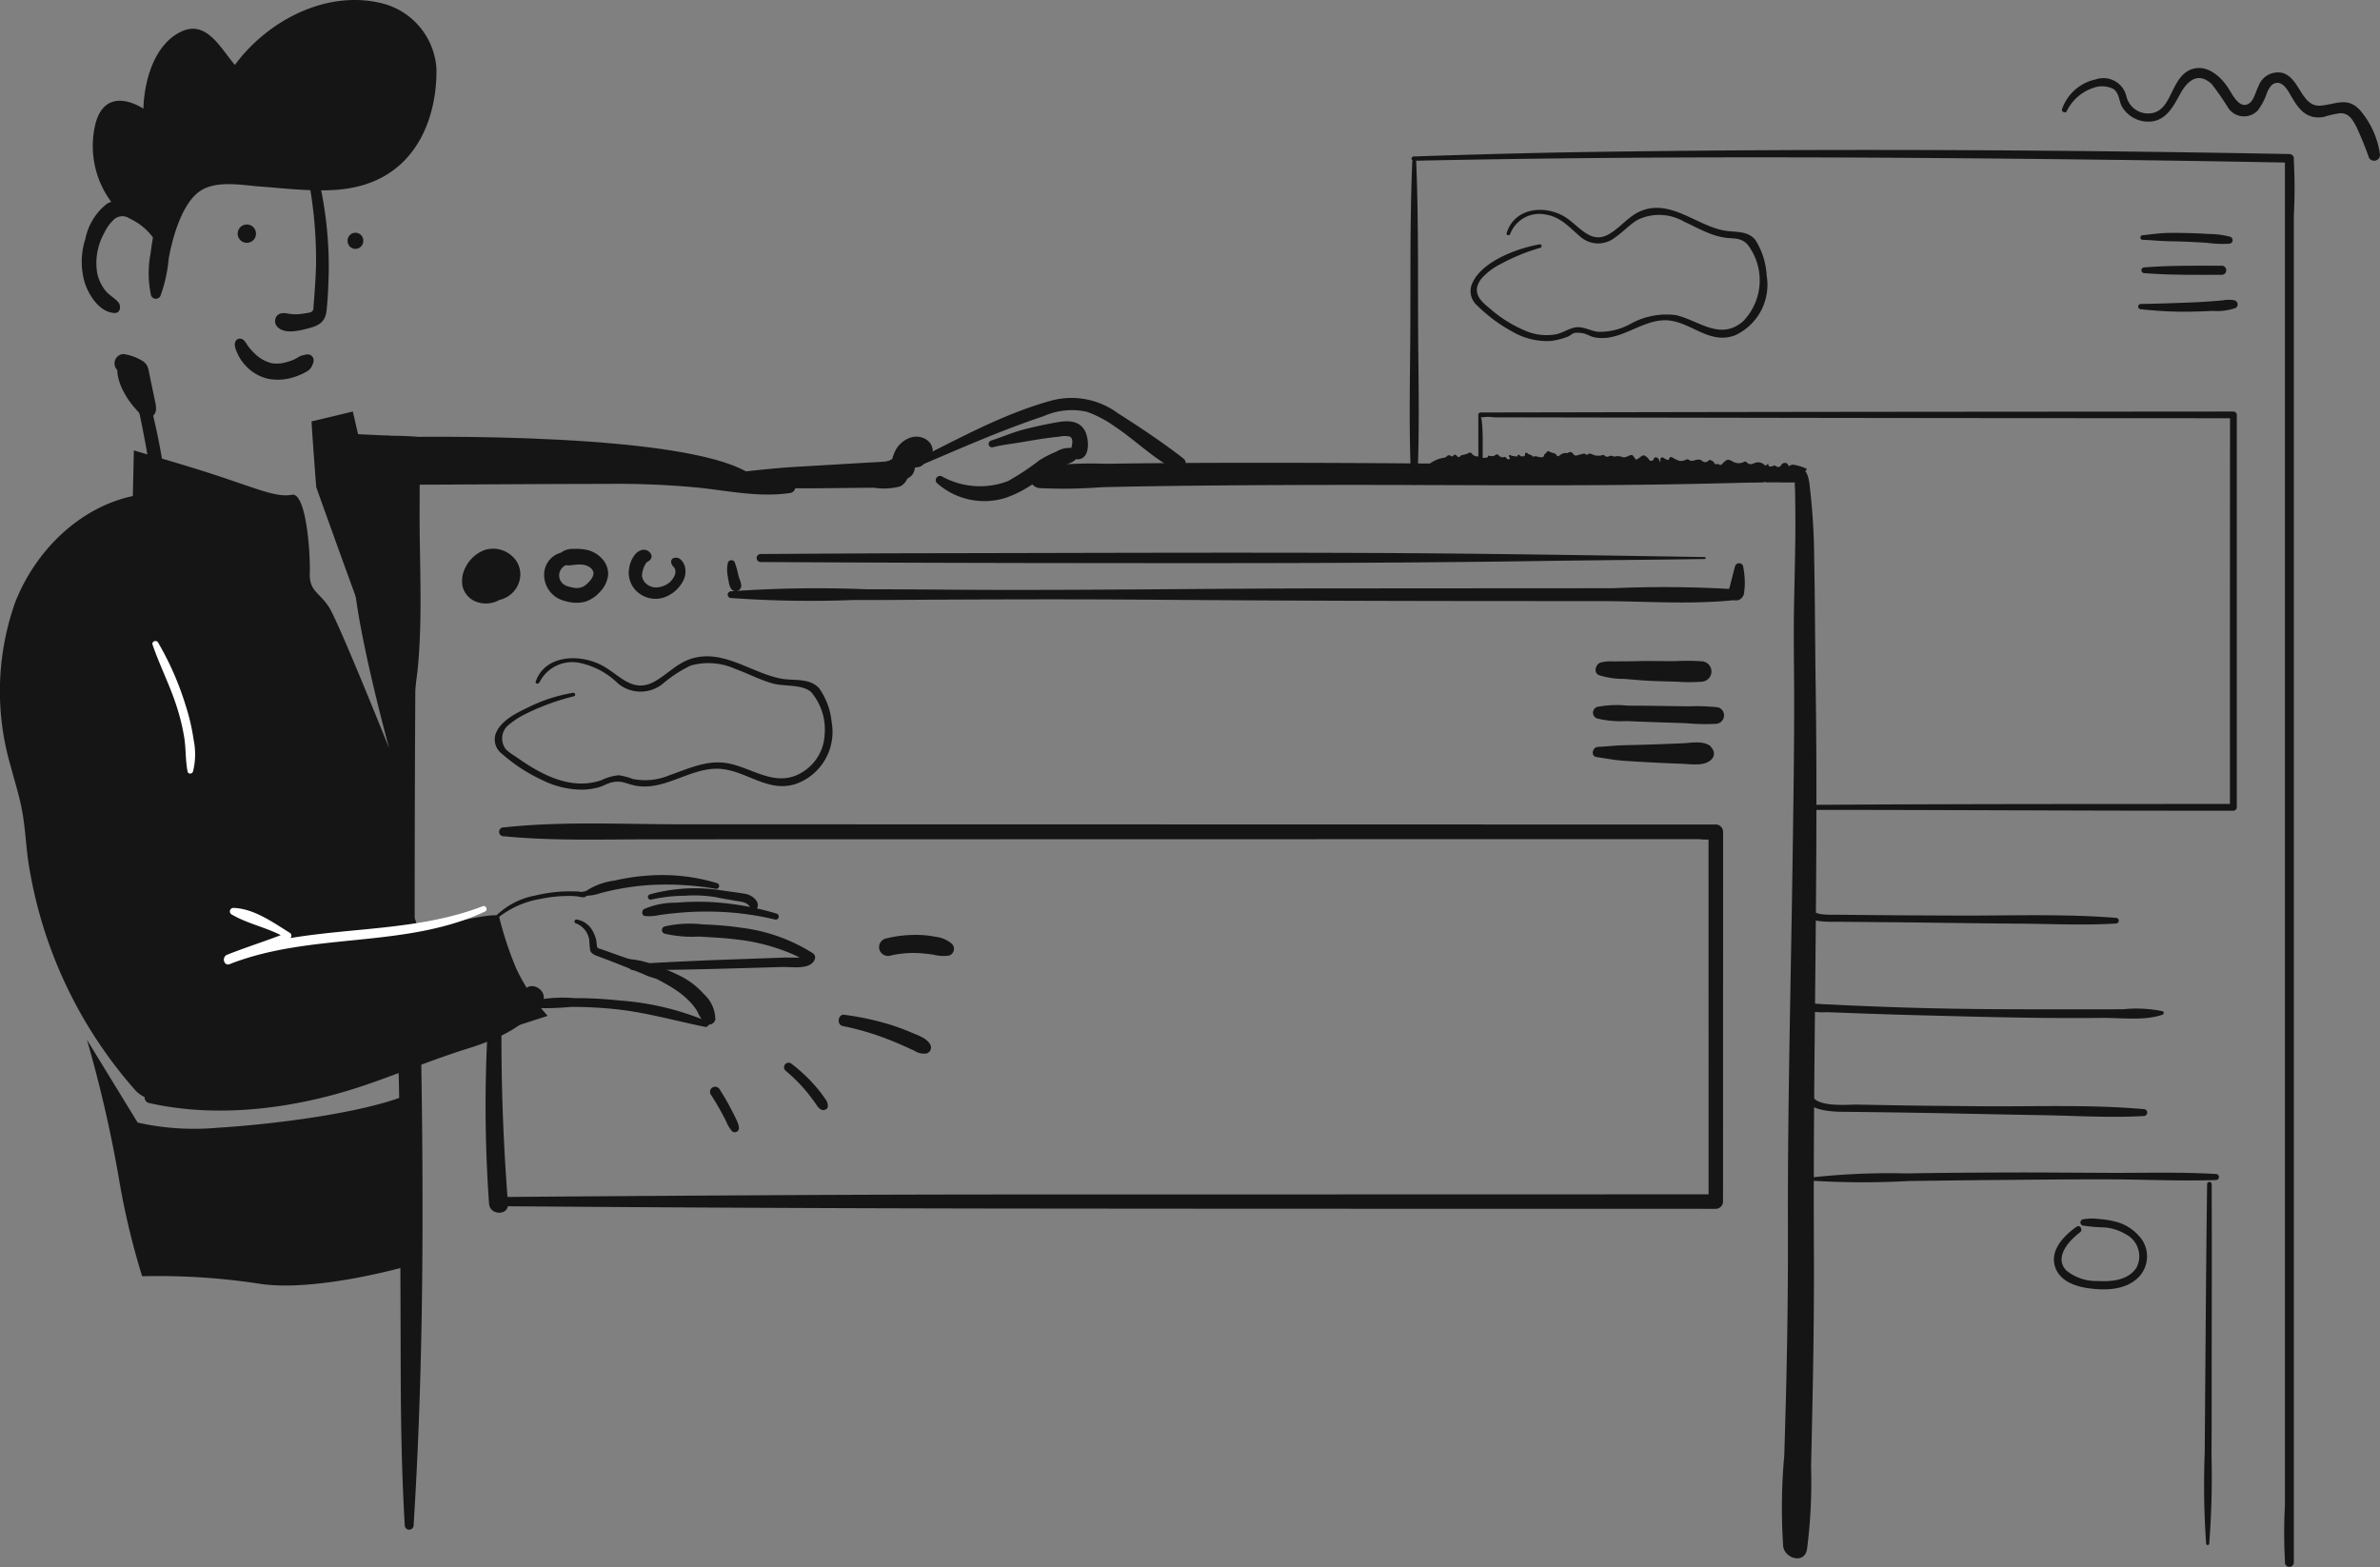 <svg xmlns="http://www.w3.org/2000/svg" width="208" height="136.946" viewBox="0 0 208 136.946"><rect x="0" y="0" width="208" height="136.946" fill="#808080" stroke="none"/><g transform="translate(-1312.262 -6368.762)"><path d="M-3038.605-169.553c0,.168.2.11.32.11q2.482.015,4.965.017c.229,0,.369.044.462.194v0c1.118.022,2.24-.009,3.363-.069-.026-.108.022-.109.3-.107l1.314.005a81.721,81.721,0,0,1,10.207-.447c2.753.148,5.461.441,8.244.444.766,0,1.535-.006,2.3-.005a.653.653,0,0,1,.135-.113c.115-.056.119.061.186.113q.772,0,1.539.024.625,0,1.25,0c.17,0,.233-.05.165-.167s-.114-.222-.167-.335c-.034-.07,0-.133.085-.182a.138.138,0,0,1,.132-.02c.075.035.058.092.054.146a.636.636,0,0,0,0,.1.083.083,0,0,0,.075.076.1.1,0,0,0,.112-.054c.046-.081.145-.176.083-.249-.12-.14-.026-.245.1-.347s.109-.154-.02-.213a4.382,4.382,0,0,0-1.009-.3.424.424,0,0,0-.328.054c-.072.051-.143.082-.181-.018a.264.264,0,0,0-.288-.2c-.209,0-.267.119-.346.225a.277.277,0,0,1-.417.059.27.27,0,0,0-.259-.032c-.326.156-.421.039-.444-.226-.167.293-.282.188-.4.074a.8.8,0,0,0-.781-.09c-.336.148-.482.136-.71-.086-.089-.087-.172-.03-.246,0a1,1,0,0,1-.941-.043c-.433-.239-.507-.208-.852.117-.1.091-.146.263-.381.124-.114-.067-.372.071-.407-.144-.015-.089-.188-.175-.321-.225s-.179.081-.27.126a.39.39,0,0,1-.438-.04c-.194-.184-.419-.145-.682-.071a.506.506,0,0,1-.5-.039c-.084-.075-.173-.04-.278,0a.869.869,0,0,1-.572.08,3.124,3.124,0,0,1-.547-.259c-.149-.112-.282-.063-.313.056-.054.207-.154.125-.291.07a.965.965,0,0,1-.191-.112.2.2,0,0,0-.176-.042c-.089.023-.095.079-.12.133-.037.08.078.158-.028.263l-.11-.242a.281.281,0,0,0-.286-.159c-.146,0-.141.1-.161.171s-.121.111-.215.127a.151.151,0,0,1-.168-.084,1.013,1.013,0,0,0-.275-.291c-.167-.137-.271-.132-.459.009-.459.343-.388.34-.648-.034-.073-.106-.15-.138-.336-.07s-.378.209-.618.148a1.05,1.05,0,0,0-.7-.047.175.175,0,0,1-.1-.025.449.449,0,0,0-.381-.007.305.305,0,0,1-.393-.063.14.14,0,0,0-.167-.041,1.209,1.209,0,0,1-.913-.065c-.226-.091-.329-.074-.476.08-.1-.151-.25-.152-.431-.1-.109.033-.225.055-.33.093-.158.057-.3.049-.375-.052-.126-.158-.229-.33-.55-.122a.8.8,0,0,0-.686.206c-.156.1-.217.069-.266-.032-.1-.213-.475-.176-.647-.327a.164.164,0,0,0-.2.052c-.056.118-.247.183-.25.324,0,.079-.108.134-.228.139-.25.011-.455-.166-.732-.048a.04.04,0,0,1-.027,0c-.036-.172-.307-.165-.425-.273-.046-.041-.076-.1-.173-.069-.08.025-.07.083-.067.126.012.166-.117.194-.314.182-.132-.008-.139-.112-.222-.131-.192-.043-.069.161-.182.144-.151-.023-.309-.027-.452-.06-.066-.015-.1-.113-.2-.053-.083.048-.03.113,0,.168s.093.134-.024.18c-.138.056-.172-.048-.238-.093s-.059-.139-.17-.1a.425.425,0,0,1-.483-.127c-.07-.055-.158-.158-.273-.065-.222.18-.444.109-.676.076-.027.043.034.091-.032.134a1.114,1.114,0,0,1-.743,0c-.039-.027-.083-.075-.124-.072a.581.581,0,0,1-.523-.246.208.208,0,0,0-.284-.046,1.189,1.189,0,0,1-.376.14c-.1.038-.247.02-.311.1-.141.18-.253.117-.349,0s-.179-.129-.3-.01c-.05.048-.115.1-.187.044-.178-.143-.3-.073-.43.059a.326.326,0,0,1-.172.076,2.753,2.753,0,0,0-1.217.488c-.086.055-.208.14-.3.115-.4-.107-.468.139-.581.284a.326.326,0,0,1-.312.139,1.1,1.1,0,0,0-.416.08.509.509,0,0,0-.371.334c-.025.076-.082.128-.2.162C-3038.643-169.872-3038.6-169.7-3038.605-169.553Z" transform="translate(4473.457 6580.316)" fill="#151516"/><path d="M-3140.335-173.393a3.8,3.8,0,0,0,.06,1.689c.241.966,1.749,1.207.9,3.139s-.9,2.294-1.327,5.916,3.076,16.358,3.076,16.358-4.4-10.985-5.247-12.313-1.75-1.388-1.689-3.018-.3-7.063-1.568-6.821-2.775-.423-6.213-1.569-7.6-2.294-7.6-2.294l1.267,1.69v3.5s9.772,18.471,12.486,23.963,3.558,14.97,3.558,14.97l7.239-1.328s-.043-31.345.38-43.979A23.26,23.26,0,0,0-3140.335-173.393Z" transform="translate(4483.898 6580.445)" fill="#151516"/><path d="M-3160.921-116.29a39.046,39.046,0,0,1-9.362-20.092c-.2-1.468-.262-2.954-.539-4.409-.249-1.317-.668-2.595-1.005-3.892a23.257,23.257,0,0,1,.409-14.219c1.754-4.49,5.579-8.3,10.289-9.309l.089-3.973s7,2.051,10.978,6.639,5.911,17.022,6.514,26.076.422,9.779.422,9.779a35.4,35.4,0,0,0,8.988-1.026c4.946-1.207,5.007-.785,5.007-.785a29.79,29.79,0,0,0,1.538,4.648,17.435,17.435,0,0,0,2.714,4.074s-18.91,6.127-21.926,6.912S-3158.872-113.937-3160.921-116.29Z" transform="translate(4485 6580.323)" fill="#151516"/><path d="M-3007.1-170.59c-8.393.013-16.792-.208-25.184-.293-9.458-.1-18.917-.166-28.374-.117q-3.457.018-6.914.071a38.2,38.2,0,0,0-6.1.275c-1.124.2-.726,1.753.25,1.852a44,44,0,0,0,5.444-.08q2.979-.071,5.96-.108c4.535-.06,9.07-.082,13.6-.091,9.463-.018,18.93.1,28.391-.027,4.308-.057,8.614-.172,12.919-.3a.593.593,0,0,0,0-1.185Z" transform="translate(4476.533 6580.223)" fill="#151516"/><path d="M-3000.66-169.762l-.565.187.012.3a3.991,3.991,0,0,0,.016.625c.008.439.011.878.017,1.317q.022,1.513.005,3.026c-.024,2.062-.083,4.125-.117,6.187-.04,2.488.01,4.974.016,7.461.009,4.985-.072,9.97-.145,14.955-.153,10.492-.426,20.989-.4,31.483q.019,6.685-.136,13.368c-.051,2.216-.116,4.433-.183,6.649a50.3,50.3,0,0,0-.093,7.932c.14,1.059,1.832,1.574,2.076.281a45.124,45.124,0,0,0,.358-7.236q.077-3.276.142-6.552c.081-4.116.125-8.23.107-12.346q-.031-7.393.036-14.785c.093-11.525.287-23.063.118-34.588-.055-3.71-.054-7.42-.129-11.13a57.355,57.355,0,0,0-.414-6.508c-.073-.538-.252-1.463-1.006-1.342a.583.583,0,0,0-.411.9.374.374,0,0,0,.692-.187Z" transform="translate(4470.338 6580.178)" fill="#151516"/><path d="M-3133.36-74.467c.846-13.329.885-26.783.676-40.137-.031-2.008.049-4.018,0-6.026-.051-2.136.191-4.646-.5-6.691a.908.908,0,0,0-1.735,0c-.477,1.855-.165,3.974-.1,5.87.061,1.784.194,3.562.277,5.345.153,3.317.145,6.652.175,9.972.056,6.271.061,12.541.084,18.812.016,4.292.1,8.573.352,12.857a.386.386,0,0,0,.771,0Z" transform="translate(4481.768 6576.547)" fill="#151516"/><path d="M-3100.538-169.647c-2.622.33-5.183-.346-7.777-.627a75.671,75.671,0,0,0-8.247-.334c-5.627.009-11.254.075-16.881.124a.72.72,0,0,0-.709.71q.011,4.283.018,8.566c0,2.4-.051,4.8.072,7.193.059,1.137.3,2.241.375,3.377.063.976.021,1.967.021,2.947,0,1.04.05,2.08.05,3.12a.171.171,0,0,0,.343,0c0-.84.05-1.68.05-2.521v-2.677c0-1.144.222-2.237.328-3.368.418-4.46.139-9.04.15-13.517l.008-3.12-.708.71c5.7-.019,11.4-.07,17.1-.072a73.992,73.992,0,0,1,8.029.335c2.663.287,5.271.858,7.954.459.732-.109.567-1.4-.177-1.305Z" transform="translate(4481.679 6580.188)" fill="#151516"/><path d="M-3083.155-169.372a6.214,6.214,0,0,0,5.987,1.3,9.913,9.913,0,0,0,3-1.667,11.258,11.258,0,0,1,1.508-.945c.527-.265,1.324-.363,1.7-.824a.55.55,0,0,0-.24-.9,2.182,2.182,0,0,0-1.521.291,9.6,9.6,0,0,0-1.483.759,21.528,21.528,0,0,1-2.745,1.817,6.859,6.859,0,0,1-5.764-.407.372.372,0,0,0-.448.581Z" transform="translate(4477.3 6580.348)" fill="#151516"/><path d="M-3085.93-170.858c3.889-1.653,7.815-3.418,11.823-4.759a6.072,6.072,0,0,1,3.821-.38,10.171,10.171,0,0,1,2.369,1.25c1.79,1.183,3.38,2.79,5.281,3.784.584.305,1.324-.516.747-.968-1.8-1.4-3.8-2.733-5.725-3.953a6.8,6.8,0,0,0-5.813-1.095c-4.489,1.232-8.62,3.627-12.778,5.648-.322.156-.041.606.275.472Z" transform="translate(4477.564 6580.754)" fill="#151516"/><path d="M-3077.818-172.717c.757-.195,1.552-.284,2.324-.411s1.549-.269,2.328-.375q.573-.078,1.148-.138a2.118,2.118,0,0,1,.893-.009c.417.161.185.89.1,1.187a.645.645,0,0,0,.784.785c.929-.209.8-1.729.5-2.382-.425-.941-1.406-1.01-2.3-.863-.986.162-1.967.375-2.937.617-1.031.257-1.992.677-3,1.01a.3.3,0,0,0,.159.579Z" transform="translate(4476.862 6580.563)" fill="#151516"/><path d="M-3083.94-171.808a1.072,1.072,0,0,0,.046-.342c0-.051.006-.139-.018.038q.038-.287,0-.042a.635.635,0,0,0,0-.331,1.226,1.226,0,0,0-.48-.737,1.628,1.628,0,0,0-1.471-.2,2.355,2.355,0,0,0-1.236,1.02,3.75,3.75,0,0,0-.441,1.574,1.037,1.037,0,0,0,.514.9l.017.012a.985.985,0,0,0,1.015,0l.018-.012a1.043,1.043,0,0,0,.516-.9,3.361,3.361,0,0,1,.016-.665l-.036.262a2.164,2.164,0,0,1,.127-.479l-.095.226a1.614,1.614,0,0,1,.2-.342l-.143.185a1.553,1.553,0,0,1,.228-.23l-.179.138a1.328,1.328,0,0,1,.242-.146l-.206.087a1.351,1.351,0,0,1,.3-.086l-.22.03a.962.962,0,0,1,.229,0l-.212-.028c.143.023.275.083.417.109.045.008-.172-.076-.037-.01a.845.845,0,0,0,.2.076.33.33,0,0,1-.22-.155l.017.026c.017.028.066.149.021.027a.465.465,0,0,0,.434.331.464.464,0,0,0,.433-.331Z" transform="translate(4477.668 6580.438)" fill="#151516"/><path d="M-3105.766-169.043c3.372.093,6.716.261,10.094.223q2.524-.027,5.047-.051a5.59,5.59,0,0,0,2.3-.117,1.384,1.384,0,0,0,.668-1.585,1.13,1.13,0,0,0-1.382-.786l-.059.02c-.8.28-1.2,1.59-.263,2.011l.053.024-.4-1.538q.868-.543.1-.316l-.336.02c-.391.035-.786.047-1.178.07l-2.019.12q-2.1.125-4.206.247c-2.822.163-5.6.556-8.412.829a.415.415,0,0,0,0,.829Z" transform="translate(4479.271 6580.256)" fill="#151516"/><path d="M-3125.96-161.337a1.006,1.006,0,0,0-.63-.5,1.189,1.189,0,0,0-.591.026,1.257,1.257,0,0,0-.686.531,2.4,2.4,0,0,0-.45,1.386,1.458,1.458,0,0,0,.231.831,1.626,1.626,0,0,0,.955.646,3.592,3.592,0,0,0,1.317.162,3,3,0,0,0,.772-.145,2.407,2.407,0,0,0,.778-.446,2.316,2.316,0,0,0,.707-1.089,2.131,2.131,0,0,0-.613-2.217,2.459,2.459,0,0,0-2.337-.566,3.018,3.018,0,0,0-1.747,1.546,2.515,2.515,0,0,0-.255,1.666,1.949,1.949,0,0,0,.941,1.22,2.411,2.411,0,0,0,2.856-.493,2.058,2.058,0,0,0,.587-1.462,1.857,1.857,0,0,0-.6-1.337,1.549,1.549,0,0,0-1.8-.176,1.513,1.513,0,0,0-.718,1.671,1,1,0,0,0,.941.717l.043,0a.982.982,0,0,0,.943-.719,1.067,1.067,0,0,0-.1-.754.96.96,0,0,0-.844-.485h-.043l.94.717a.653.653,0,0,1-.027-.116l.034.259a.59.59,0,0,1,0-.078l-.034.258a.618.618,0,0,1,.038-.15l-.1.23c.014-.029.037-.058.047-.087.03-.077-.161.191-.06.084s-.09.081-.1.07a.789.789,0,0,1,.108-.059l-.225.1a.723.723,0,0,1,.156-.042l-.248.033a.6.6,0,0,1,.122,0l-.247-.033a.776.776,0,0,1,.117.034l-.222-.094a1.171,1.171,0,0,0,.107.056c-.127-.1-.164-.133-.109-.084a.484.484,0,0,1,.044.041c.108.1-.116-.2-.048-.059.019.037.04.071.058.11l-.094-.222a1.043,1.043,0,0,1,.066.24l-.033-.247a.907.907,0,0,1,0,.123l.034-.25a.993.993,0,0,1-.068.246l.1-.23a1.177,1.177,0,0,1-.141.23l.156-.2a1.465,1.465,0,0,1-.23.22l.207-.16a1.719,1.719,0,0,1-.321.183l.252-.107a2.372,2.372,0,0,1-.546.163l.286-.038a1.491,1.491,0,0,1-.378,0l.287.039a1.389,1.389,0,0,1-.242-.065l.259.109a1.41,1.41,0,0,1-.306-.181l.219.169a1.165,1.165,0,0,1-.156-.156l.167.218a1.021,1.021,0,0,1-.112-.188l.107.254a.993.993,0,0,1-.063-.241l.037.281a1.475,1.475,0,0,1,0-.271l-.037.277a2.229,2.229,0,0,1,.146-.525l-.1.244a2.43,2.43,0,0,1,.3-.513l-.156.2a2.246,2.246,0,0,1,.352-.352l-.2.153a1.887,1.887,0,0,1,.384-.228l-.23.1a1.9,1.9,0,0,1,.467-.137l-.245.033a1.511,1.511,0,0,1,.34,0l-.238-.032a1.03,1.03,0,0,1,.167.039.354.354,0,0,0,.081.03c-.02,0-.2-.094-.094-.036.05.028.1.055.149.086.015.011.052.048.069.049-.033,0-.174-.145-.062-.042.041.038.078.081.117.122.059.059-.089-.155-.061-.077a.43.43,0,0,0,.042.072c.017.03.059.131,0-.011s-.017-.041-.008-.008a1.824,1.824,0,0,1,.04.182l-.032-.238a1.2,1.2,0,0,1,0,.255l.033-.241c-.006.037-.011.074-.019.111s-.048.134.014,0,.009-.023-.01.011-.041.062-.06.093c-.054.091.141-.16.067-.087-.027.026-.05.055-.076.081a1.857,1.857,0,0,1-.172.15l.2-.156a1.805,1.805,0,0,1-.314.184l.249-.105c-.14.059-.278.119-.417.179l.251-.106a1.963,1.963,0,0,1-.467.12l.281-.038a2.593,2.593,0,0,1-.619-.01l.282.037a3.1,3.1,0,0,1-.691-.181l.255.107a.626.626,0,0,1-.116-.069l.217.167-.032-.032.167.217a.323.323,0,0,1-.047-.074l.108.256a.866.866,0,0,1-.047-.172l.037.284a1.567,1.567,0,0,1,0-.4l-.037.276a1.64,1.64,0,0,1,.1-.347l-.1.243a3.8,3.8,0,0,0,.259-.594l-.095.223a1.135,1.135,0,0,0,.11-.76v.463a.157.157,0,0,1,.017-.054l-.2.35q.119-.144-.229.12a.718.718,0,0,0,.444-.4.7.7,0,0,0-.035-.61Z" transform="translate(4481.198 6579.524)" fill="#151516"/><path d="M-3118.728-162.525a1.981,1.981,0,0,0-1.976,1.957,2.343,2.343,0,0,0,1.821,2.332,3.388,3.388,0,0,0,1.712.08,2.906,2.906,0,0,0,1.346-.88,2.476,2.476,0,0,0,.711-1.481,1.936,1.936,0,0,0-.542-1.428,2.545,2.545,0,0,0-1.482-.789,4.634,4.634,0,0,0-1.007-.053,1.669,1.669,0,0,0-1.135.363.6.6,0,0,0,.122.942c.5.253.922.075,1.41.06a2.482,2.482,0,0,1,.524.031,2.161,2.161,0,0,1,.225.061c.015,0,.134.052.065.023s.078.04.091.048a1.622,1.622,0,0,1,.209.134c-.087-.067.084.088.1.1-.065-.067.041.059.059.091.008.014.065.124.035.057s.025.077.028.092a.785.785,0,0,1,.026.117c0-.035-.009-.113-.008.016,0,.016-.007.128.006.025a.9.9,0,0,1-.021.1c-.01.043-.022.084-.036.126-.035.1.036-.07-.012.027a2.622,2.622,0,0,1-.152.261c0,.007-.07.1-.02.032-.027.036-.058.07-.088.1-.052.059-.107.115-.164.17a1.646,1.646,0,0,1-.393.31,1.34,1.34,0,0,1-.878.1,4.065,4.065,0,0,1-.522-.129.643.643,0,0,1-.172-.07c-.031-.016-.062-.033-.092-.05-.007,0-.174-.127-.085-.052a1.785,1.785,0,0,1-.154-.154c-.07-.076.046.071-.013-.015-.024-.035-.046-.07-.067-.105s-.091-.195-.055-.1a1.78,1.78,0,0,1-.083-.3c.021.113,0-.09,0-.136a1.165,1.165,0,0,1,.008-.123c-.017.134.019-.055.022-.069.01-.038.089-.231.038-.126a1.718,1.718,0,0,1,.137-.233c.057-.083-.059.062.011-.012.034-.037.068-.074.1-.109a1.174,1.174,0,0,1,.091-.08c-.069.055.011,0,.043-.024.049-.031.094-.059.141-.1,0,0,.163-.134.076-.067a1.61,1.61,0,0,1,.25-.149.507.507,0,0,0,.229-.564.522.522,0,0,0-.482-.368Z" transform="translate(4480.522 6579.521)" fill="#151516"/><path d="M-3110.69-162.363a.717.717,0,0,0-.685-.341,1.086,1.086,0,0,0-.634.348,2.443,2.443,0,0,0-.559,1.215,2.221,2.221,0,0,0,.76,2.162,2.377,2.377,0,0,0,2.166.475,2.981,2.981,0,0,0,1.732-1.392,1.765,1.765,0,0,0,.207-1.322c-.125-.456-.51-.967-1.032-.744a.343.343,0,0,0-.177.308.688.688,0,0,0,.177.408.767.767,0,0,1,.158.21.787.787,0,0,1-.034.6,1.7,1.7,0,0,1-1.033.914,1.694,1.694,0,0,1-.658.106,1.247,1.247,0,0,1-.557-.161c-.048-.027-.1-.058-.141-.089a.284.284,0,0,1-.071-.057c-.048-.043-.095-.089-.139-.136-.018-.021-.038-.041-.055-.063.033.043-.006-.012-.015-.027l-.082-.144c-.046-.08,0,.017-.031-.07-.017-.052-.034-.1-.046-.157-.006-.027-.011-.054-.017-.081-.016-.09,0,.08,0-.012a2.093,2.093,0,0,1,.18-.8c.03-.07.062-.139.1-.2.015-.026.031-.05.046-.076,0,0,.081-.135.046-.088s.022-.025.026-.028c.041-.039.053-.029.006,0,.022-.012.045-.02.066-.033a.326.326,0,0,0,.078-.056c.1-.07.075-.061-.065.03.254-.1.48-.426.282-.693Z" transform="translate(4479.825 6579.514)" fill="#151516"/><path d="M-3158.55-110.8c6.219,1.416,13.1.444,19.073-1.612,2.955-1.018,5.816-2.206,8.8-3.138,2.481-.775,4.956-1.826,6.5-4.015.624-.888-.779-1.964-1.5-1.161-1.754,1.944-4.086,2.77-6.5,3.585-2.767.932-5.394,2.205-8.15,3.164-5.905,2.055-11.892,2.329-18.083,2.2a.5.5,0,0,0-.132.982Z" transform="translate(4483.81 6575.953)" fill="#151516"/><path d="M-3128.694-128.649c-7.179,2.771-15.19,1.445-22.355,4.245l.226.819c1.75-.693,3.44-1.525,5.193-2.217a.286.286,0,0,0,.067-.514c-1.444-.9-3.176-2.142-4.945-2.181a.306.306,0,0,0-.153.566c1.494.884,3.308,1.174,4.815,2.1l.067-.514c-1.739.7-3.531,1.248-5.269,1.941-.5.2-.284,1.019.226.819,7.172-2.819,15.29-1.323,22.325-4.6.258-.12.074-.567-.2-.464Z" transform="translate(4483.158 6576.606)" fill="#fff"/><path d="M-3158.15-153.666c.631,1.846,1.532,3.583,2.122,5.448a18.28,18.28,0,0,1,.653,2.714c.149.966.092,1.978.289,2.929.052.252.4.21.468,0a6.208,6.208,0,0,0,.062-2.747,18.129,18.129,0,0,0-.695-3.006,26.047,26.047,0,0,0-2.424-5.539c-.148-.244-.575-.088-.476.2Z" transform="translate(4483.746 6578.77)" fill="#fff"/><path d="M-3112.261-122.912c2.938-.007,5.87-.071,8.809-.154q2.164-.06,4.327-.124c.734-.021,2.375.27,2.754-.626a.44.44,0,0,0-.153-.581,15.121,15.121,0,0,0-6.277-2.227,28.16,28.16,0,0,0-3.293-.284,9.85,9.85,0,0,0-3.379.175.331.331,0,0,0,0,.631,10.683,10.683,0,0,0,2.982.254c1.117.065,2.234.114,3.345.258a17.008,17.008,0,0,1,6.194,1.926l-.195-.479c-.064.19-1.638.122-1.824.129l-1.854.066-3.863.14q-3.792.139-7.572.37a.263.263,0,0,0,0,.526Z" transform="translate(4479.817 6576.461)" fill="#151516"/><path d="M-3099.587-128.036a24.7,24.7,0,0,0-5.827-1.014,23.606,23.606,0,0,0-2.966.062,6.879,6.879,0,0,0-2.789.556c-.22.135-.218.562.08.607a4.078,4.078,0,0,0,1.249-.082c.519-.079,1.042-.134,1.565-.184a25.632,25.632,0,0,1,2.754-.119,25.08,25.08,0,0,1,5.791.691.268.268,0,0,0,.143-.517Z" transform="translate(4479.715 6576.641)" fill="#151516"/><path d="M-3106.587-117.824a24.092,24.092,0,0,0-7.643-1.827,36.513,36.513,0,0,0-3.988-.212,12.158,12.158,0,0,0-4.057.346c-.207.078-.278.454,0,.5a25.4,25.4,0,0,0,3.772-.079,36.507,36.507,0,0,1,3.847.195c2.683.277,5.24,1.02,7.871,1.552.267.054.478-.339.2-.47Z" transform="translate(4480.673 6575.855)" fill="#151516"/><path d="M-3113.183-123.029a8.49,8.49,0,0,1,2.2.816,19,19,0,0,1,2.125,1.13,7.855,7.855,0,0,1,1.638,1.34,4.628,4.628,0,0,1,.547.75,4.049,4.049,0,0,0,.585.959.587.587,0,0,0,.972-.257,3.011,3.011,0,0,0-.991-2.235,6.839,6.839,0,0,0-1.948-1.531,18.2,18.2,0,0,0-2.418-1.02,6.868,6.868,0,0,0-2.625-.53c-.314.012-.422.522-.079.579Z" transform="translate(4479.893 6576.176)" fill="#151516"/><path d="M-3135.745-111.362c-3.981,1.9-12.847,2.9-17.281,3.169a22.736,22.736,0,0,1-6.967-.453l-4.434-7.244a112.632,112.632,0,0,1,2.775,12.012,65.7,65.7,0,0,0,2.051,8.661,58.774,58.774,0,0,1,10.134.634c4.885.815,12.907-1.479,12.907-1.479s-.09-9.869.362-11.589A16.98,16.98,0,0,0-3135.745-111.362Z" transform="translate(4484.285 6575.516)" fill="#151516"/><path d="M-3110.476-129.373a13.409,13.409,0,0,1,2.9-.332,11.768,11.768,0,0,1,2.7.118c.56.12,1.126.21,1.689.311s1.166.089,1.388.705c.061.171.313.293.452.12.53-.661-.287-1.307-.908-1.419-.7-.126-1.414-.2-2.117-.311a14.851,14.851,0,0,0-6.236.353.236.236,0,0,0,.126.455Z" transform="translate(4479.667 6576.752)" fill="#151516"/><path d="M-3125.467-127.5a8.037,8.037,0,0,1,4-1.9,12.17,12.17,0,0,1,2.229-.259,7.321,7.321,0,0,1,1.011.034c.244.028.613.179.8-.04a.227.227,0,0,0,.035-.267.254.254,0,0,0-.241-.132.207.207,0,0,0-.2.15l0,.025a.2.2,0,0,0,.362.153l.015-.02-.279.073-.061-.079.1-.25a1.743,1.743,0,0,1-.4-.037c-.169-.008-.338-.01-.507-.014-.35-.006-.7,0-1.049.02a13.005,13.005,0,0,0-2.244.341,6.617,6.617,0,0,0-3.713,2.058c-.079.1.048.232.14.14Z" transform="translate(4480.945 6576.727)" fill="#151516"/><path d="M-3105.257-130.912a16.531,16.531,0,0,0-6-.667,18.373,18.373,0,0,0-2.961.439,5.871,5.871,0,0,0-2.609.987.2.2,0,0,0,.142.343,4.193,4.193,0,0,0,1.269-.245c.467-.117.938-.225,1.409-.319a22.184,22.184,0,0,1,2.854-.376,25.472,25.472,0,0,1,5.765.329.255.255,0,0,0,.135-.491Z" transform="translate(4480.193 6576.859)" fill="#151516"/><path d="M-3117.688-127.042a1.838,1.838,0,0,1,1.176,1.467,7.777,7.777,0,0,0,.083.907c.121.354.535.449.847.569.828.316,1.656.626,2.476.964.431.177.865.348,1.3.52a4.659,4.659,0,0,0,1.291.425c.432.034.484-.531.2-.739a4.851,4.851,0,0,0-1.266-.5c-.439-.152-.878-.3-1.32-.45-.861-.284-1.71-.6-2.564-.9-.177-.062-.338-.057-.373-.247-.027-.153-.025-.312-.053-.466a2.83,2.83,0,0,0-.326-.886,1.936,1.936,0,0,0-1.379-.992.172.172,0,0,0-.092.331Z" transform="translate(4480.273 6576.496)" fill="#151516"/><path d="M-3150.19-182.687c-.251.338.052.905.2,1.236a3.793,3.793,0,0,0,.661.943,3.819,3.819,0,0,0,2,1.147,4.564,4.564,0,0,0,2.284-.179,5.136,5.136,0,0,0,1-.439,1.1,1.1,0,0,0,.525-.555c.037-.091-.023.032.037-.1a.806.806,0,0,0,.089-.357.521.521,0,0,0-.512-.512.965.965,0,0,0-.25.037c-.122.028.034,0-.037.012a1.446,1.446,0,0,0-.586.22,3.007,3.007,0,0,1-.651.307,4.8,4.8,0,0,1-.824.206,3.193,3.193,0,0,1-.418.023c-.116,0-.311-.019-.324-.022a3.134,3.134,0,0,1-1.436-.751,5.383,5.383,0,0,1-.644-.687c-.2-.245-.333-.645-.672-.711a.418.418,0,0,0-.448.182Z" transform="translate(4483.067 6581.236)" fill="#151516"/><path d="M-3149.207-192.185a.8.8,0,0,0,0-1.6.8.8,0,0,0,0,1.6Z" transform="translate(4483.041 6582.168)" fill="#151516"/><path d="M-3139.5-192.314v.039a.518.518,0,0,0,.06.264.51.51,0,0,0,.142.22.512.512,0,0,0,.22.142.516.516,0,0,0,.264.059l.182-.025a.681.681,0,0,0,.3-.177l.107-.138a.687.687,0,0,0,.094-.347v-.039a.518.518,0,0,0-.06-.264.516.516,0,0,0-.141-.22.515.515,0,0,0-.221-.142.514.514,0,0,0-.264-.059l-.182.025a.674.674,0,0,0-.3.177l-.108.138a.686.686,0,0,0-.093.347Z" transform="translate(4482.14 6582.102)" fill="#151516"/><path d="M-3143.445-197.737a37.724,37.724,0,0,1,.589,7.151c-.034,1.161-.117,2.321-.212,3.479-.023.276.018.469-.23.593a2,2,0,0,1-.511.1,3.878,3.878,0,0,1-1.327.055c-.4-.072-.832-.169-1.144.175a.731.731,0,0,0,.154,1.05c.667.555,1.92.216,2.674.018.927-.243,1.42-.592,1.524-1.588.119-1.13.154-2.281.186-3.415a34.412,34.412,0,0,0-.835-7.855c-.116-.574-.958-.323-.867.24Z" transform="translate(4482.737 6582.555)" fill="#151516"/><path d="M-3138.411-214.875c-4.9-1.383-10.218,1.355-13.127,5.313-1.278-1.5-2.489-3.975-4.719-2.9-2.275,1.1-3.2,4.161-3.274,6.719-1.637-1.006-3.547-1.18-4.194,1.334a8.188,8.188,0,0,0,1.378,6.808,2.244,2.244,0,0,0-.4.192,5.2,5.2,0,0,0-1.858,3.054,6.474,6.474,0,0,0-.048,3.842c.365,1.112,1.308,2.576,2.6,2.627.528.021.592-.64.322-.945-.354-.4-.842-.632-1.168-1.067a3.784,3.784,0,0,1-.657-1.4,5.343,5.343,0,0,1,.614-3.6,3.743,3.743,0,0,1,.866-1.187,1.1,1.1,0,0,1,1.323-.063,5.378,5.378,0,0,1,2.056,1.658c-.075.459-.153.918-.205,1.379a9.169,9.169,0,0,0,.038,3.691.448.448,0,0,0,.817.054,12.692,12.692,0,0,0,.722-3.245c.2-1.169.925-4.432,2.512-5.755,1.435-1.194,3.785-.694,5.482-.57,2.451.181,5.379.56,7.791.152,6.046-1.023,7.692-6.478,7.618-10.464A6.3,6.3,0,0,0-3138.411-214.875Z" transform="translate(4484.327 6584)" fill="#151516"/><path d="M-3161.349-180.948a2.554,2.554,0,0,0-.172,1.274,4.626,4.626,0,0,0,.318,1.13,7.549,7.549,0,0,0,1.413,2.1c.31.346.69.776,1.2.536s.468-.776.371-1.243l-.54-2.587a2.42,2.42,0,0,0-.182-.655,1.264,1.264,0,0,0-.542-.491,4.273,4.273,0,0,0-1.5-.519.8.8,0,0,0-.741.5.82.82,0,0,0,.168.886c.171.183.34.359.521.532.2.2.373.438.666.507a.523.523,0,0,0,.574-.234,1.2,1.2,0,0,0-.015-1.025,2.246,2.246,0,0,0-.6-.926l-.573,1.385a.813.813,0,0,0,.292-.025c-.085.01-.079.011.019,0s.2.008.308.016c.086.01.1.011.046,0l.116.02c.089.016.179.036.268.059l.137.038c-.169-.253-.229-.305-.179-.157a2.088,2.088,0,0,0,.063.315l.12.594.255,1.276.119.6c.023.113.045.227.069.34s.022.113.007.027a.417.417,0,0,1,.1-.213l.267-.155.06-.009.305.083c.031.047.023.042-.027-.015l-.105-.116c-.07-.078-.14-.156-.208-.235-.12-.139-.238-.279-.35-.423a7.818,7.818,0,0,1-.62-.948,4.023,4.023,0,0,1-.408-1.017c-.047-.189-.072-.381-.117-.571a3.377,3.377,0,0,1-.111-.552.4.4,0,0,0-.789-.107Z" transform="translate(4484.058 6581.109)" fill="#151516"/><path d="M-3159.094-179.85a.9.9,0,0,0-.832-.6.35.35,0,0,0-.349.349,27.44,27.44,0,0,0,.732,3.659q.384,1.775.7,3.565.33,1.845.565,3.7c.081.645.159,1.291.214,1.939a11.525,11.525,0,0,0,.161,1.743.4.4,0,0,0,.672.177c.775-.983.36-2.438.213-3.583-.162-1.254-.351-2.5-.575-3.749q-.344-1.925-.815-3.821a17.146,17.146,0,0,0-1.217-3.812l-.209.513.4.117c.132.139.42,0,.34-.2Z" transform="translate(4483.928 6581.03)" fill="#151516"/><path d="M-3102.859-158.185a97.618,97.618,0,0,0,10.668.174c3.064.009,6.128-.029,9.193-.04,5.337-.02,10.672-.031,16.009.008q15.041.112,30.081.121l9.931.006c3.918,0,7.957.322,11.855-.091a.472.472,0,0,0,0-.943,101.215,101.215,0,0,0-10.669-.091l-9.193.005-16.008.011c-10.028.007-20.053.164-30.082.127-3.31-.013-6.621-.054-9.93-.051a106.509,106.509,0,0,0-11.854.177.293.293,0,0,0,0,.586Z" transform="translate(4479.011 6579.211)" fill="#151516"/><path d="M-3103.144-161.476a2.537,2.537,0,0,0-.064.56,2.827,2.827,0,0,0,.053.594q.037.257.091.51a1.494,1.494,0,0,0,.186.573.5.5,0,0,0,.549.223.5.5,0,0,0,.357-.469,1.908,1.908,0,0,0-.155-.586c-.051-.158-.1-.317-.135-.477s-.067-.323-.12-.479a5.128,5.128,0,0,0-.175-.525.318.318,0,0,0-.321-.154.322.322,0,0,0-.267.23Z" transform="translate(4479.017 6579.429)" fill="#151516"/><path d="M-3100.032-161.61q15.109.084,30.217.092c12.652.016,25.3.007,37.948-.182,4.781-.072,9.562-.1,14.343-.175a.086.086,0,0,0,0-.171c-10.071-.157-20.145-.323-30.217-.36-12.649-.048-25.3.008-37.949.027-4.781.006-9.562.041-14.342.069a.35.35,0,0,0,0,.7Z" transform="translate(4478.771 6579.49)" fill="#151516"/><path d="M-3006.875-161.158c-.1.372-.19.747-.29,1.119-.049.185-.1.369-.137.556a1.483,1.483,0,0,0-.074.844.665.665,0,0,0,.442.443.633.633,0,0,0,.616-.164.855.855,0,0,0,.215-.357,1.881,1.881,0,0,0,.034-.266c.012-.1.022-.2.031-.307a4.445,4.445,0,0,0,.012-.6,7.826,7.826,0,0,0-.146-1.273.367.367,0,0,0-.7,0Z" transform="translate(4470.772 6579.404)" fill="#151516"/><path d="M-3019.863-150.838a7.067,7.067,0,0,0,2.21.325c.749.062,1.5.134,2.251.169s1.5.052,2.252.07a15.049,15.049,0,0,0,2.252.007.893.893,0,0,0,0-1.785,17.954,17.954,0,0,0-2.252-.015c-.722,0-1.444,0-2.165-.008s-1.444.02-2.165.027c-.346,0-.693,0-1.039.01a4.043,4.043,0,0,0-1.2.091c-.443.146-.659.884-.145,1.109Z" transform="translate(4471.869 6578.607)" fill="#151516"/><path d="M-3020.027-146.688a8.872,8.872,0,0,0,2.542.222c.867.036,1.735.072,2.6.1l2.6.083a18.063,18.063,0,0,0,2.6.059.747.747,0,0,0,.723-.637.727.727,0,0,0-.528-.808,17.8,17.8,0,0,0-2.6-.086l-2.7-.039c-.867-.013-1.735-.017-2.6-.022a9.114,9.114,0,0,0-2.642.109.533.533,0,0,0,0,1.019Z" transform="translate(4471.89 6578.246)" fill="#151516"/><path d="M-3020.105-143.016c.763.107,1.531.261,2.3.316.869.062,1.74.113,2.609.158q1.26.067,2.521.108c.8.027,1.927.242,2.564-.323.813-.721-.379-1.9-1.191-1.191-.122.107-.273.143-.393.269a.486.486,0,0,0,0,.677,3.978,3.978,0,0,0,.393.245l1.191-1.191c-.658-.528-1.63-.31-2.423-.275q-1.293.058-2.586.1-1.27.045-2.541.071c-.776.015-1.55.113-2.325.148-.477.021-.647.81-.119.884Z" transform="translate(4471.892 6577.942)" fill="#151516"/><path d="M-3125.429-125.5a120.8,120.8,0,0,0-.571,23.085c.066,1.066,1.751,1.057,1.657,0a182.97,182.97,0,0,1-.372-23.085c.017-.472-.657-.442-.714,0Z" transform="translate(4481.003 6576.366)" fill="#151516"/><path d="M-3124.545-103.1q21.208.167,42.415.2,19.1.023,38.2.022l25.249.005a.641.641,0,0,0,.633-.633l.007-28.255v-4.061a.649.649,0,0,0-.641-.64l-9.988,0-24.183-.005-29.7-.006-26.548-.006c-4.887,0-9.85-.255-14.721.194l-.563.052a.435.435,0,0,0-.4.3l0,.006.377-.287h-.232a.392.392,0,0,0,0,.783h.232l-.377-.287,0,.006a.434.434,0,0,0,.4.3c4.217.389,8.464.248,12.7.247l25.577-.006,29.782-.006,25.314-.006,8.271,0h2.564a5.579,5.579,0,0,0,1.336,0,.717.717,0,0,1,.166,0l-.64-.64.006,28.255v4.061l.633-.633-42.414.01c-12.733,0-25.466-.013-38.2.055q-12.625.067-25.249.166a.4.4,0,0,0,0,.8Z" transform="translate(4480.894 6577.28)" fill="#151516"/><path d="M-3037.71-199.793c-.194,4.657-.152,9.33-.167,13.991s-.156,9.336.076,13.99h.524q-.021-.335-.045-.67a.218.218,0,0,0-.435,0q-.025.335-.044.67c-.022.336.507.337.524,0,.231-4.654.089-9.333.075-13.99s.028-9.334-.165-13.991a.171.171,0,0,0-.343,0Z" transform="translate(4473.398 6582.695)" fill="#151516"/><path d="M-3037.6-199.965c19.868-.426,39.76-.337,59.63-.1q8.456.1,16.912.263l-.375-.375,0,12.228,0,29.358,0,35.388,0,30.6v10.155a44.54,44.54,0,0,0,0,4.8,1.785,1.785,0,0,1,0,.2.39.39,0,0,0,.779,0q0-6.113,0-12.228l0-29.358,0-35.388,0-30.6v-10.155a44.985,44.985,0,0,0,0-4.8,1.844,1.844,0,0,1,0-.2.381.381,0,0,0-.375-.375c-20.352-.38-40.717-.486-61.07-.183-5.158.077-10.316.221-15.471.394a.189.189,0,0,0,0,.379Z" transform="translate(4473.386 6582.777)" fill="#151516"/><path d="M-2967.866-192.379c.644.016,1.286.087,1.93.111.618.024,1.238.026,1.856.053s1.237.059,1.854.1a9.87,9.87,0,0,0,1.921.077.312.312,0,0,0,.083-.61,7.152,7.152,0,0,0-1.856-.24c-.642-.042-1.284-.072-1.927-.083s-1.289-.028-1.93,0-1.287.127-1.93.192a.2.2,0,0,0,0,.4Z" transform="translate(4467.385 6582.1)" fill="#151516"/><path d="M-2967.715-189.2c2.269.178,4.544.151,6.82.146a.4.4,0,0,0,0-.793c-2.276,0-4.551-.032-6.82.146a.25.25,0,0,0,0,.5Z" transform="translate(4467.376 6581.832)" fill="#151516"/><path d="M-2968.065-185.771a33.969,33.969,0,0,0,4.226.218q1.035-.015,2.07-.069a4.976,4.976,0,0,0,2.01-.255.369.369,0,0,0-.087-.666,2.649,2.649,0,0,0-1.049,0q-.475.044-.953.079-1.034.077-2.071.115c-1.379.05-2.766.1-4.146.122a.229.229,0,0,0,0,.457Z" transform="translate(4467.405 6581.555)" fill="#151516"/><path d="M-3028.655-193.089a2.731,2.731,0,0,1,3.071-1.708c1.329.206,2.055,1.087,3.013,1.9a2.359,2.359,0,0,0,3.093.1c.679-.459,1.233-1.093,1.937-1.517a4.31,4.31,0,0,1,4.1.154c.756.337,1.48.746,2.257,1.038a6.474,6.474,0,0,0,1.219.339c.812.134,1.462-.041,2.062.621a5.134,5.134,0,0,1-.42,6.724c-2,1.682-3.81-.083-5.837-.562a6.474,6.474,0,0,0-4.044.8,5.533,5.533,0,0,1-2.769.657c-.777-.094-1.382-.57-2.182-.342-.524.149-.985.459-1.526.566a4.713,4.713,0,0,1-2.376-.208,11.32,11.32,0,0,1-3.387-2.065c-.792-.635-1.618-1.39-.754-2.561a5.459,5.459,0,0,1,1.688-1.3,16.907,16.907,0,0,1,3.487-1.43.154.154,0,0,0-.081-.3c-1.9.337-4.977,1.451-5.847,3.361a1.664,1.664,0,0,0,.424,1.992,13.623,13.623,0,0,0,3.007,2.24,6.124,6.124,0,0,0,3.331.856,6.13,6.13,0,0,0,1.421-.33c.616-.186.4-.514,1.448-.356.324.049.629.262.954.338,2.138.495,3.938-1.317,6-1.463,2.311-.163,3.978,2.222,6.372,1.305a4.86,4.86,0,0,0,2.757-5.216,6.492,6.492,0,0,0-.971-3.09c-.672-.864-1.748-.676-2.712-.842-2.427-.418-4.739-2.8-7.336-1.7-1.058.448-1.753,1.415-2.726,1.99-1.72,1.019-2.71-.858-4.065-1.59-1.778-.96-4.245-.631-4.913,1.51-.063.2.239.277.31.086Z" transform="translate(4472.898 6582.303)" fill="#151516"/><path d="M-3121.524-150.241a3.2,3.2,0,0,1,3.451-1.722,6.742,6.742,0,0,1,3.43,1.826,3.093,3.093,0,0,0,4.012-.083,11.1,11.1,0,0,1,2.337-1.5,5.738,5.738,0,0,1,3.9.3c1.077.394,2.1.931,3.2,1.253,1.054.307,2.6.052,3.416.767a5.041,5.041,0,0,1,1.179,3.726,4.053,4.053,0,0,1-2,3.308c-2.195,1.311-4.139-.292-6.269-.772-1.864-.42-3.552.4-5.272,1a5.5,5.5,0,0,1-3.23.331,5.568,5.568,0,0,0-1.217-.322,4.413,4.413,0,0,0-1.522.43c-2.741.937-5.372-.555-7.553-2.106a4.671,4.671,0,0,1-.766-.563,1.531,1.531,0,0,1,.047-2.013,7.253,7.253,0,0,1,1.8-1.181,20.556,20.556,0,0,1,4.072-1.473c.195-.054.109-.326-.081-.3a13.812,13.812,0,0,0-3.845,1.237c-1,.478-2.38,1.127-2.865,2.224a1.562,1.562,0,0,0,.5,1.869,14.489,14.489,0,0,0,3.532,2.3,7.842,7.842,0,0,0,3.417.835,5.673,5.673,0,0,0,1.527-.213c.362-.1.7-.315,1.057-.407.9-.232,1.277.091,2.074.256,2.473.513,4.635-1.408,7.054-1.465,2.573-.06,4.542,2.273,7.2,1.264a4.83,4.83,0,0,0,2.951-5.357,6.09,6.09,0,0,0-1.091-2.94c-.838-.943-2.267-.629-3.375-.851-2.6-.521-5.048-2.608-7.821-1.726-1.214.386-2.067,1.351-3.15,1.965-2,1.136-3.1-.616-4.733-1.439-1.9-.955-4.859-.876-5.688,1.454-.07.2.233.273.31.086Z" transform="translate(4480.929 6578.645)" fill="#151516"/><path d="M-3030.992-171.19l0-2.431c0-.152-.029-1.911-.2-1.785.035-.027.131.02.17,0a3.215,3.215,0,0,1,1.013,0l4.383.007,15.6.028q18.1.034,36.208.038l8.427.006-.287-.287q-.012,15.024-.009,30.047v4.25l.3-.3c-10.721,0-21.443,0-32.164.05-1.515.008-3.03.023-4.545.023a.222.222,0,0,0,0,.444c10.721,0,21.443.07,32.164.072l4.545,0a.3.3,0,0,0,.3-.3q0-15.024,0-30.048l0-4.249a.292.292,0,0,0-.288-.288l-22.247.017q-17.722.014-35.444.051l-8.113.015a.207.207,0,0,0-.2.2l.008,4.42a.2.2,0,0,0,.392,0Z" transform="translate(4472.835 6580.641)" fill="#151516"/><path d="M-2972.993-127.655c-4.625-.368-9.352-.177-13.99-.2-2.256-.01-4.513-.016-6.77-.038l-3.61-.035c-.972-.009-2.147.122-2.647-.905-.116-.238-.421-.089-.446.121-.179,1.508,2.174,1.4,3.093,1.4,2.707.021,5.415.042,8.123.078,2.632.034,5.264.069,7.9.087,2.773.019,5.58.16,8.349-.013a.25.25,0,0,0,0-.5Z" transform="translate(4470.174 6576.632)" fill="#151516"/><path d="M-2968.961-118.791a11.243,11.243,0,0,0-3.423-.17c-1.352.008-2.7.006-4.056.007-2.628,0-5.257,0-7.886-.019-2.554-.023-5.106-.07-7.659-.155q-2.028-.069-4.053-.155-.9-.04-1.8-.086c-.375-.019-.752-.028-1.126-.059a2.747,2.747,0,0,1-.489-.052q-.487.041-.5-.551a.273.273,0,0,0,.427-.329c-.644-1.093-2.339.764-.676,1.454a5.615,5.615,0,0,0,1.915.2l2.7.1q2.7.1,5.4.17c3.6.093,7.208.195,10.815.231q2.593.025,5.183,0c1.632-.016,3.674.271,5.225-.281a.162.162,0,0,0,0-.31Z" transform="translate(4470.212 6575.926)" fill="#151516"/><path d="M-2970.552-109.473c-4.732-.421-9.6-.209-14.345-.254-2.353-.022-4.706-.035-7.059-.077q-1.82-.032-3.643-.065c-1.043-.019-4.376.388-4.077-1.515.068-.434-.562-.633-.676-.187-.521,2.059,1.974,2.316,3.386,2.329q4.44.044,8.881.127c2.884.059,5.768.121,8.652.168,2.944.049,5.94.246,8.881.073a.3.3,0,0,0,0-.6Z" transform="translate(4470.17 6575.168)" fill="#151516"/><path d="M-2974.35-98.089c-1.091.765-2.366,2.054-1.877,3.523.419,1.258,1.805,1.713,3,1.868,1.465.188,3.157.143,4.277-.96a2.613,2.613,0,0,0,.012-3.662,4.03,4.03,0,0,0-2.085-1.228,7.922,7.922,0,0,0-1.359-.21,4.494,4.494,0,0,0-1.435.031.281.281,0,0,0,0,.538,15.448,15.448,0,0,0,1.968.167,4.394,4.394,0,0,1,1.806.6,2.154,2.154,0,0,1,.922,2.916c-.726,1.106-2.178,1.236-3.377,1.162a4.094,4.094,0,0,1-2.775-.94c-1.067-1.154.283-2.611,1.216-3.307.29-.215.017-.707-.288-.493Z" transform="translate(4468.098 6574.057)" fill="#151516"/><path d="M-3000.184-102.526a72.085,72.085,0,0,0,9.1.07c2.959-.037,5.916-.078,8.875-.1s5.917-.056,8.874-.044c3.028.013,6.078.162,9.1.06a.264.264,0,0,0,0-.529c-3.018-.183-6.078-.091-9.1-.1s-6.067-.043-9.1-.032c-2.958.01-5.916.029-8.875.081a61.426,61.426,0,0,0-8.9.427c-.1.017-.065.158.023.168Z" transform="translate(4470.157 6574.432)" fill="#151516"/><path d="M-2961.707-102.1c-.072,5.233-.109,10.467-.151,15.7q-.03,3.867-.058,7.737a73.966,73.966,0,0,0,.122,7.963.136.136,0,0,0,.272,0,75.533,75.533,0,0,0,.2-7.737c.02-2.654.01-5.309.014-7.963.01-5.234.022-10.468,0-15.7a.2.2,0,0,0-.4,0Z" transform="translate(4466.86 6574.355)" fill="#151516"/><path d="M-3084.555-172.081l-.075-.006.221.06a.487.487,0,0,0-.444-.046c-.035.013-.07.025-.105.036a2.162,2.162,0,0,1-.228.054l.149-.02a.811.811,0,0,1-.094,0,.989.989,0,0,0-.242.031.6.6,0,0,0-.425.425.612.612,0,0,0,0,.324.608.608,0,0,0,.156.269.543.543,0,0,0,.165.129,1.37,1.37,0,0,0,.166.07.619.619,0,0,0,.092.013l.093.012a.735.735,0,0,0,.524-.212.482.482,0,0,0,.129-.2.469.469,0,0,0,.053-.24.653.653,0,0,0-.182-.439l-.007-.007.1.128a.709.709,0,0,0-.236-.238.645.645,0,0,0-.181-.072.63.63,0,0,0-.24-.036.828.828,0,0,0-.237.024.677.677,0,0,0-.289.17c-.034.037-.072.092-.1.133l.094-.122-.018.02a.608.608,0,0,0-.137.238.837.837,0,0,0-.021.168.481.481,0,0,0,.011.093.459.459,0,0,0,.079.245.665.665,0,0,0,.269.25c.056.026.113.049.17.072a.386.386,0,0,0,.116.022.22.22,0,0,0,.1.011l.176-.024.035-.007.021-.005.154-.065.13-.1a.552.552,0,0,0,.105-.138l-.1.128.007-.008-.877-.879a.123.123,0,0,1-.023.023l.125-.1-.018.01.147-.062a.169.169,0,0,1-.031.008l.164-.022a.127.127,0,0,1-.032,0l.163.022a.163.163,0,0,1-.03-.008l.146.061-.018-.01.124.1a.1.1,0,0,1-.016-.015l-.269,1.018.043-.015a.607.607,0,0,0,.23-.123c.042-.033.084-.065.124-.1l-.114.089c.07-.05.144-.092.213-.145s.125-.094.184-.145a.525.525,0,0,0,.113-.135.533.533,0,0,0,.049-.391v.233c.006-.023.013-.046.018-.069a.378.378,0,0,0-.068-.331.383.383,0,0,0-.3-.149Z" transform="translate(4477.524 6580.316)" fill="#151516"/><path d="M-3103.334-169.816l-30.871.406-.406-4.064S-3107.8-174.085-3103.334-169.816Z" transform="translate(4481.719 6580.436)" fill="#151516"/><path d="M-3142.944-175.053c.051,1.169.406,5.742.406,5.742s3.1,8.689,4.113,11.33,1.929-7.367,2.234-8.993a30.857,30.857,0,0,0,.305-4.37l-.146-2.457-2.85-.134-.457-1.982Z" transform="translate(4482.436 6580.643)" fill="#151516"/><path d="M-3104.778-110.723q.5.772.942,1.58.212.39.411.788a2.986,2.986,0,0,0,.5.837.361.361,0,0,0,.61-.253,1.476,1.476,0,0,0-.111-.493c-.068-.163-.145-.321-.221-.479q-.2-.414-.417-.819-.438-.825-.941-1.613a.457.457,0,0,0-.615-.162.455.455,0,0,0-.162.616Z" transform="translate(4479.157 6575.133)" fill="#151516"/><path d="M-3097.65-113.009A13.965,13.965,0,0,1-3096-111.4c.237.273.458.554.674.842.117.156.232.313.343.473.049.072.1.145.149.217a.965.965,0,0,0,.316.271c.226.139.62-.037.58-.334a1.12,1.12,0,0,0-.083-.38,2.492,2.492,0,0,0-.161-.243q-.174-.251-.36-.5c-.254-.332-.527-.65-.812-.956a14.5,14.5,0,0,0-1.81-1.629.4.4,0,0,0-.515.1.4.4,0,0,0,.031.526Z" transform="translate(4478.548 6575.328)" fill="#151516"/><path d="M-3092.183-117.286a23.444,23.444,0,0,1,3.7,1.063c.588.222,1.171.463,1.743.723.274.124.545.252.821.372a1.536,1.536,0,0,0,1.052.241.546.546,0,0,0,.379-.668c-.239-.64-1.1-.909-1.69-1.161a18.932,18.932,0,0,0-1.909-.706,24.422,24.422,0,0,0-3.965-.848c-.556-.073-.682.873-.132.983Z" transform="translate(4478.098 6575.719)" fill="#151516"/><path d="M-3087.7-124.092a8.889,8.889,0,0,1,2.487-.22c.453.022.88.083,1.278.133a3.426,3.426,0,0,0,1.364.082.615.615,0,0,0,.268-1.015,2.575,2.575,0,0,0-1.421-.623,8.311,8.311,0,0,0-1.488-.165,10.656,10.656,0,0,0-2.9.319.782.782,0,0,0-.54.948.785.785,0,0,0,.949.54Z" transform="translate(4477.766 6576.371)" fill="#151516"/><path d="M-2975.144-204.973a3.974,3.974,0,0,1,2.384-2.051,2.183,2.183,0,0,1,1.706.125c.5.374.463,1.026.727,1.52a2.655,2.655,0,0,0,2.67,1.3c1.334-.2,1.894-1.462,2.49-2.511.609-1.073,1.532-1.814,2.681-.755a22.968,22.968,0,0,1,1.456,2.1,1.658,1.658,0,0,0,2.57.223,5.338,5.338,0,0,0,.781-1.458,2.024,2.024,0,0,1,.492-.808c.8-.549,1.354.48,1.628.962.681,1.194,1.376,2.127,2.9,1.858a7.346,7.346,0,0,1,1.472-.323c.753.029,1.041.617,1.347,1.175a29.345,29.345,0,0,1,1.113,2.732.517.517,0,0,0,.958-.259,7.474,7.474,0,0,0-1.755-3.918c-1.078-1.176-2.074-.518-3.407-.393-1.716.16-1.807-2.368-3.322-2.846a1.805,1.805,0,0,0-2.136,1.143c-.217.405-.374,1.159-.748,1.456-.894.71-1.549-.781-1.953-1.376-.651-.959-1.744-1.919-2.991-1.6-1.05.271-1.509,1.306-1.948,2.191-.35.707-.721,1.451-1.55,1.666a1.947,1.947,0,0,1-2.347-1.415,2.066,2.066,0,0,0-2.7-1.505,3.991,3.991,0,0,0-2.931,2.59c-.093.241.3.407.418.177Z" transform="translate(4468.032 6583.445)" fill="#151516"/></g></svg>